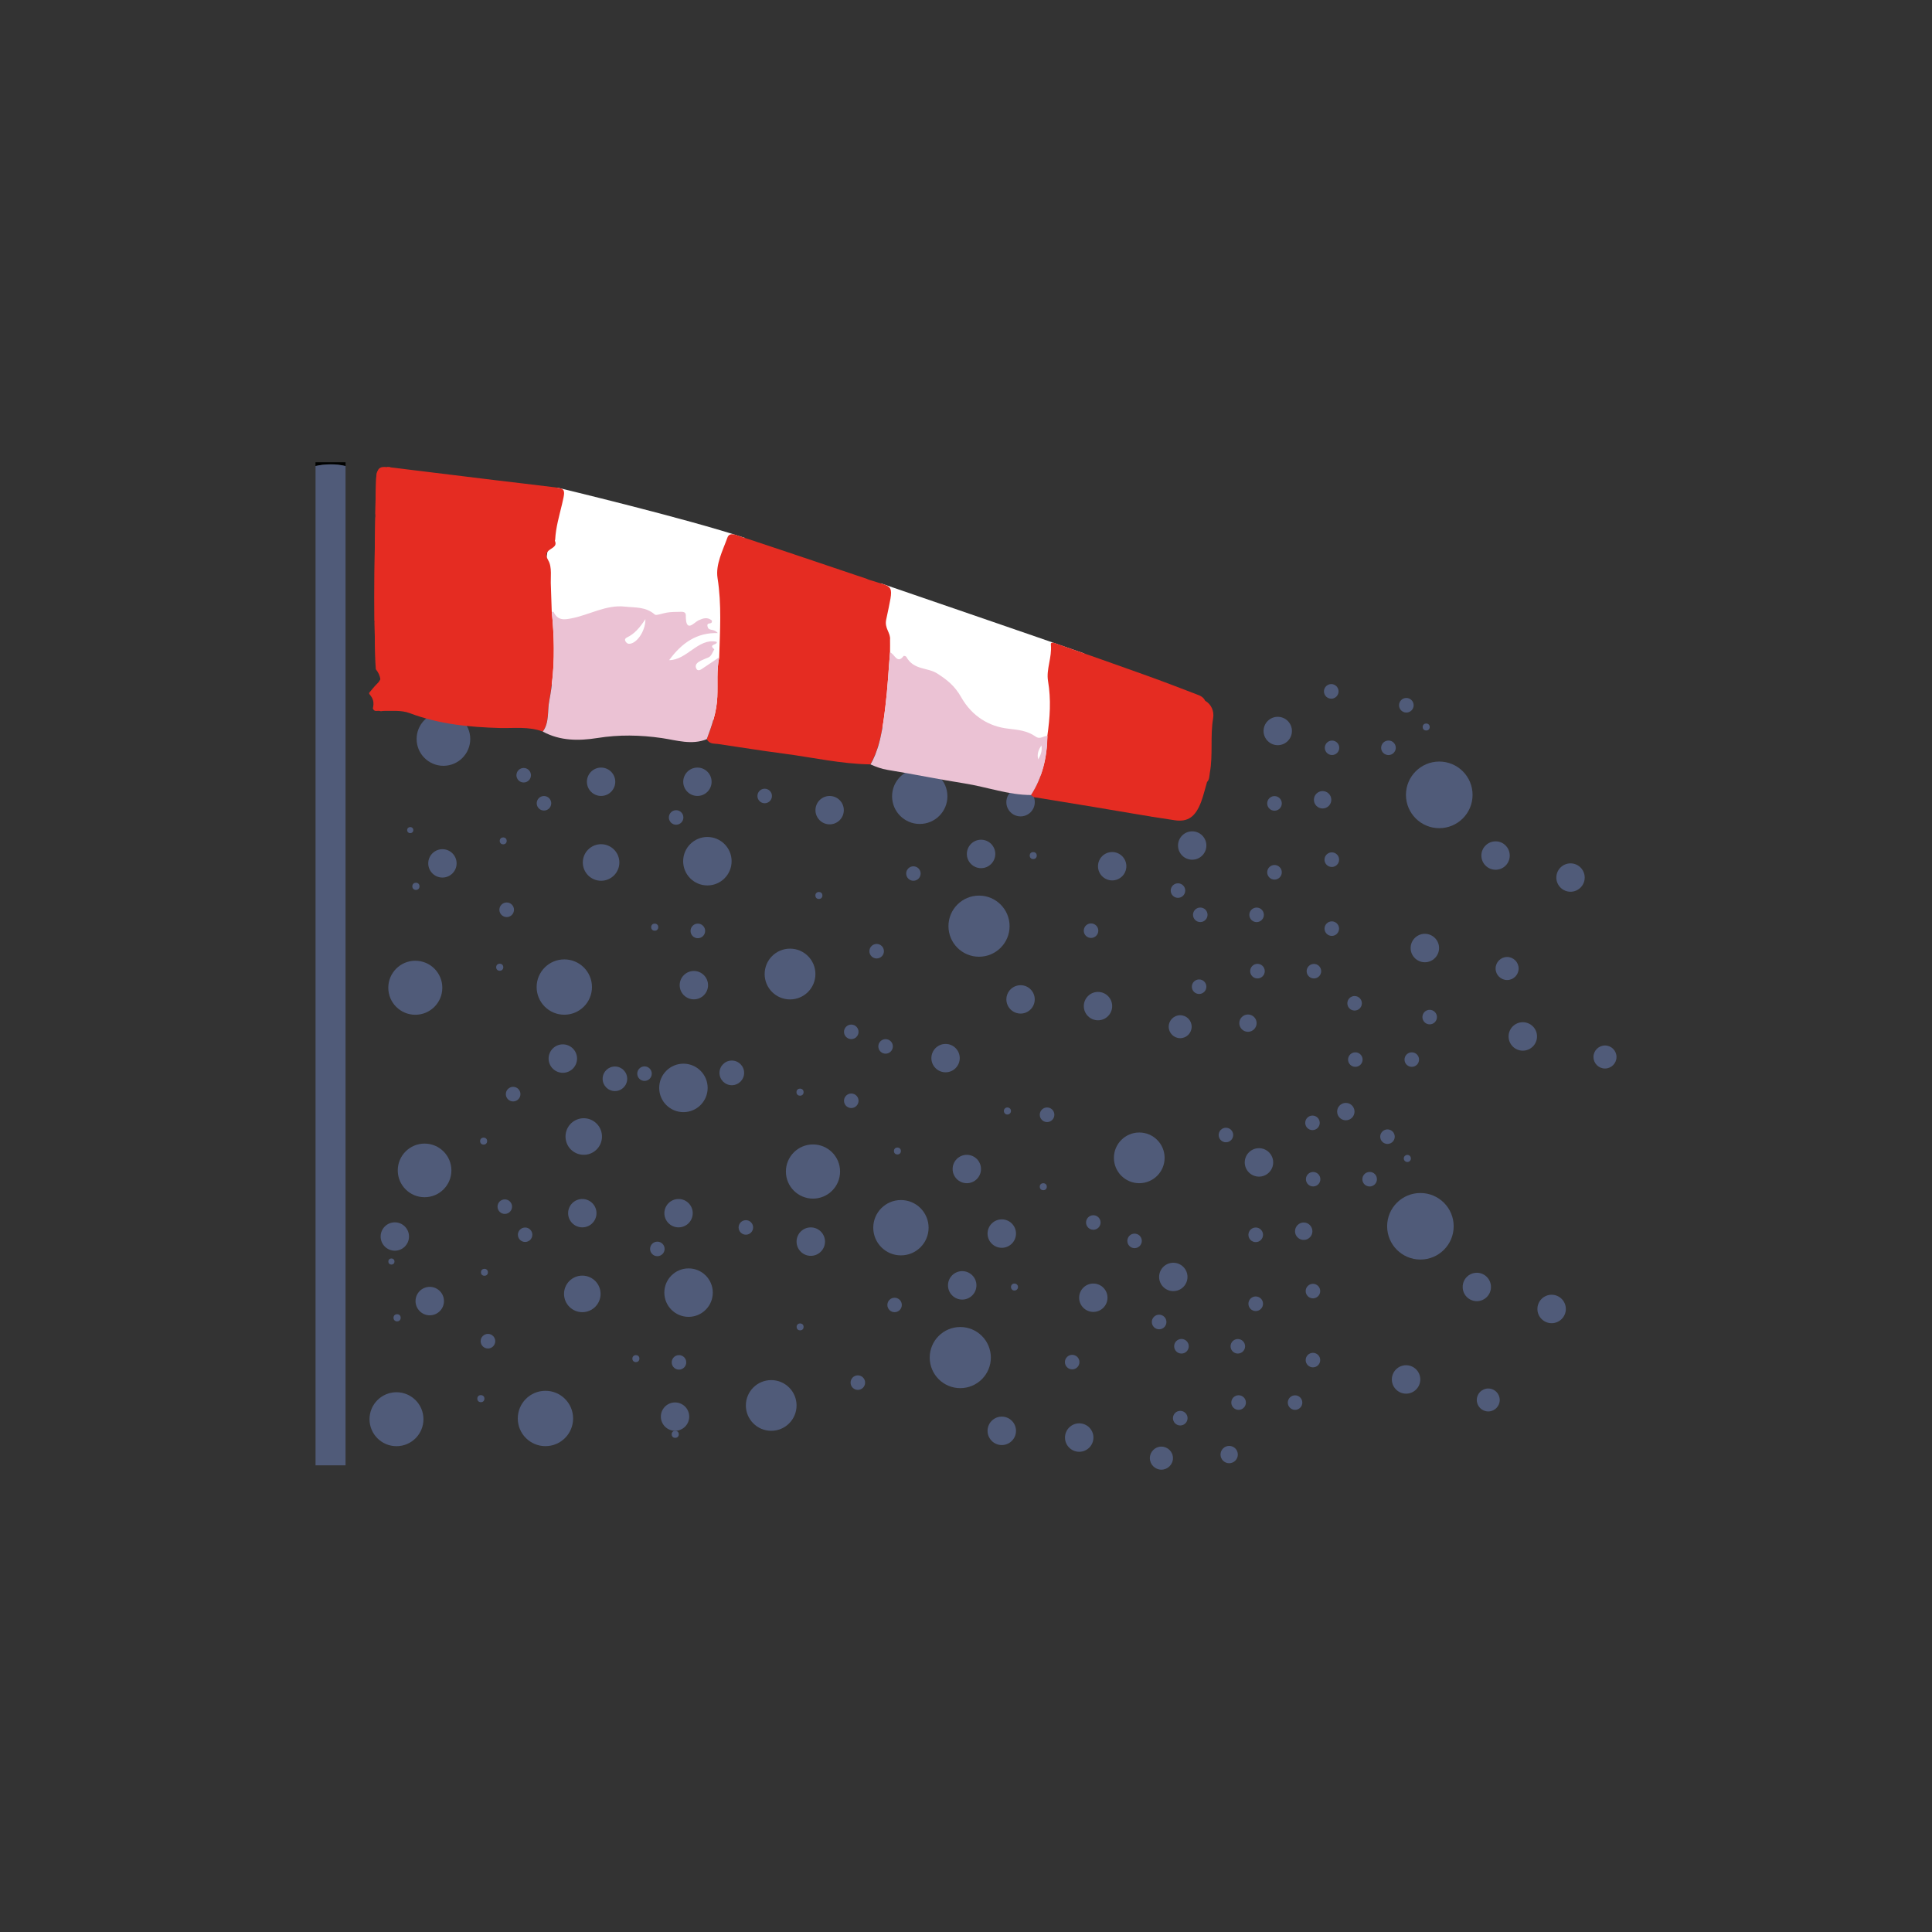 <?xml version="1.0" encoding="utf-8"?>
<!-- Generator: Adobe Illustrator 16.0.0, SVG Export Plug-In . SVG Version: 6.00 Build 0)  -->
<!DOCTYPE svg PUBLIC "-//W3C//DTD SVG 1.1//EN" "http://www.w3.org/Graphics/SVG/1.1/DTD/svg11.dtd">
<svg version="1.1" id="katman_1" xmlns="http://www.w3.org/2000/svg" xmlns:xlink="http://www.w3.org/1999/xlink" x="0px" y="0px"
	 width="50px" height="50px" viewBox="0 0 50 50" enable-background="new 0 0 50 50" xml:space="preserve">
<rect x="0" y="0" width="50" height="50" fill="#333333" stroke="none"/>
<g>
	<circle fill="#505B79" cx="25.337" cy="23.969" r="0.791"/>
	<circle fill="#505B79" cx="28.783" cy="22.418" r="0.367"/>
	<circle fill="#505B79" cx="30.854" cy="21.882" r="0.367"/>
	<circle fill="#505B79" cx="33.068" cy="18.918" r="0.367"/>
	<circle fill="#505B79" cx="26.412" cy="20.76" r="0.368"/>
	<circle fill="#505B79" cx="28.416" cy="26.038" r="0.367"/>
	<circle fill="#505B79" cx="30.543" cy="26.571" r="0.297"/>
	<circle fill="#505B79" cx="32.297" cy="26.479" r="0.224"/>
	<circle fill="#505B79" cx="31.033" cy="25.536" r="0.188"/>
	<circle fill="#505B79" cx="32.543" cy="25.133" r="0.189"/>
	<circle fill="#505B79" cx="34.004" cy="25.134" r="0.188"/>
	<circle fill="#505B79" cx="34.467" cy="24.033" r="0.188"/>
	<circle fill="#505B79" cx="34.467" cy="22.248" r="0.189"/>
	<circle fill="#505B79" cx="30.486" cy="23.048" r="0.188"/>
	<circle fill="#505B79" cx="29.85" cy="20.948" r="0.188"/>
	<circle fill="#505B79" cx="13.553" cy="20.063" r="0.188"/>
	<circle fill="#505B79" cx="23.803" cy="20.608" r="0.716"/>
	<path fill="#505B79" d="M16.051,18.125c0.066,0.252-0.082,0.511-0.334,0.58c-0.252,0.067-0.513-0.083-0.58-0.334
		c-0.066-0.25,0.082-0.511,0.335-0.58S15.982,17.874,16.051,18.125z"/>
	<circle fill="#505B79" cx="11.476" cy="19.125" r="0.694"/>
	<circle fill="#505B79" cx="27.488" cy="19.546" r="0.092"/>
	<circle fill="#505B79" cx="26.74" cy="22.142" r="0.091"/>
	<circle fill="#505B79" cx="13.002" cy="18.366" r="0.09"/>
	<circle fill="#505B79" cx="10.617" cy="21.483" r="0.079"/>
	<circle fill="#505B79" cx="10.748" cy="25.563" r="0.699"/>
	<circle fill="#505B79" cx="37.248" cy="20.571" r="0.862"/>
	<circle fill="#505B79" cx="17.957" cy="25.496" r="0.367"/>
	<path fill="#505B79" d="M38.707,21.774c0.203,0,0.365,0.165,0.365,0.367c0,0.204-0.162,0.368-0.365,0.368
		c-0.205,0-0.369-0.164-0.369-0.368C38.338,21.939,38.502,21.774,38.707,21.774z"/>
	<path fill="#505B79" d="M26.414,25.497c0.201,0,0.365,0.165,0.365,0.367s-0.164,0.367-0.365,0.367
		c-0.205,0-0.369-0.165-0.369-0.367S26.209,25.497,26.414,25.497z"/>
	<circle fill="#505B79" cx="25.39" cy="22.1" r="0.368"/>
	<circle fill="#505B79" cx="21.471" cy="20.967" r="0.367"/>
	<circle fill="#505B79" cx="18.049" cy="20.232" r="0.367"/>
	<circle fill="#505B79" cx="11.45" cy="22.344" r="0.367"/>
	<circle fill="#505B79" cx="15.556" cy="20.232" r="0.367"/>
	<circle fill="#505B79" cx="40.645" cy="22.711" r="0.367"/>
	<circle fill="#505B79" cx="31.063" cy="23.675" r="0.188"/>
	<circle fill="#505B79" cx="32.521" cy="23.676" r="0.188"/>
	<circle fill="#505B79" cx="36.875" cy="24.535" r="0.368"/>
	<circle fill="#505B79" cx="39.004" cy="25.065" r="0.298"/>
	<circle fill="#505B79" cx="34.83" cy="28.768" r="0.225"/>
	<circle fill="#505B79" cx="35.076" cy="27.422" r="0.188"/>
	<circle fill="#505B79" cx="36.537" cy="27.422" r="0.188"/>
	<circle fill="#505B79" cx="37" cy="26.322" r="0.188"/>
	<circle fill="#505B79" cx="35.057" cy="25.965" r="0.188"/>
	<circle fill="#505B79" cx="39.41" cy="26.823" r="0.368"/>
	<circle fill="#505B79" cx="41.537" cy="27.355" r="0.298"/>
	<circle fill="#505B79" cx="32.984" cy="22.575" r="0.189"/>
	<circle fill="#505B79" cx="34.229" cy="20.698" r="0.225"/>
	<circle fill="#505B79" cx="34.473" cy="19.353" r="0.187"/>
	<path fill="#505B79" d="M36.123,19.354c0,0.103-0.088,0.187-0.188,0.187c-0.107,0-0.191-0.084-0.191-0.187
		c0-0.105,0.084-0.189,0.191-0.189C36.037,19.164,36.123,19.248,36.123,19.354z"/>
	<circle fill="#505B79" cx="36.396" cy="18.252" r="0.189"/>
	<circle fill="#505B79" cx="28.783" cy="20.473" r="0.188"/>
	<circle fill="#505B79" cx="34.453" cy="17.893" r="0.189"/>
	<circle fill="#505B79" cx="28.236" cy="24.086" r="0.188"/>
	<circle fill="#505B79" cx="32.984" cy="20.792" r="0.189"/>
	<circle fill="#505B79" cx="22.688" cy="24.617" r="0.188"/>
	<circle fill="#505B79" cx="18.06" cy="24.092" r="0.189"/>
	<circle fill="#505B79" cx="13.113" cy="23.545" r="0.189"/>
	<circle fill="#505B79" cx="12.933" cy="25.032" r="0.092"/>
	<circle fill="#505B79" cx="14.078" cy="20.789" r="0.188"/>
	<circle fill="#505B79" cx="17.498" cy="21.156" r="0.188"/>
	<circle fill="#505B79" cx="19.79" cy="20.6" r="0.188"/>
	<circle fill="#505B79" cx="23.639" cy="22.607" r="0.187"/>
	<circle fill="#505B79" cx="20.446" cy="25.208" r="0.657"/>
	<circle fill="#505B79" cx="18.307" cy="22.288" r="0.627"/>
	<circle fill="#505B79" cx="14.604" cy="25.545" r="0.716"/>
	<circle fill="#505B79" cx="15.556" cy="22.321" r="0.473"/>
	<circle fill="#505B79" cx="21.193" cy="23.175" r="0.091"/>
	<circle fill="#505B79" cx="36.91" cy="18.815" r="0.091"/>
	<circle fill="#505B79" cx="16.944" cy="23.995" r="0.092"/>
	<circle fill="#505B79" cx="13.023" cy="21.762" r="0.09"/>
	<circle fill="#505B79" cx="10.764" cy="22.938" r="0.093"/>
	<g>
		<path fill="#000100" d="M8.943,11.965v0.101c-0.127-0.033-0.256-0.05-0.389-0.05s-0.262,0.017-0.389,0.048v-0.1H8.943z"/>
		<path fill="#505B79" d="M8.943,12.06v25.863H8.166V12.06c0.127-0.028,0.256-0.042,0.389-0.042
			C8.688,12.016,8.816,12.03,8.943,12.06z"/>
		<g>
			<g>
				<path fill="#FFFFFF" d="M14.42,12.619c0,0,3.355,0.802,4.859,1.303l-0.387,4.807l-5.229-1.149L14.42,12.619z"/>
				<path fill="#FFFFFF" d="M22.799,15.098c0,0,4.363,1.497,5.262,1.814l-0.379,3.236l-1.289-0.131l-2.828-0.924l-2.238-0.833
					l0.161-1.956L22.799,15.098z"/>
				<path fill="#E52C22" d="M14.545,13.05c0.064-0.271,0.084-0.36-0.015-0.404c0,0-0.003,0-0.004,0
					c-0.027-0.011-0.062-0.02-0.105-0.025v-0.001c-0.037-0.004-0.079-0.012-0.127-0.016c-0.482-0.06-0.967-0.116-1.451-0.174
					c-0.913-0.111-1.827-0.224-2.739-0.335c-0.01,0-0.016-0.001-0.025-0.004c-0.016-0.001-0.035-0.003-0.054-0.006v0.003
					c-0.021,0.184-0.136,0.141-0.221,0.12c-0.013-0.003-0.026-0.004-0.038-0.006c-0.018,0.044-0.027,0.108-0.031,0.195
					c-0.012,0.302-0.018,0.605-0.021,0.91c0.017,0.006,0.021,0.029,0,0.087c-0.002,0.062-0.003,0.124-0.004,0.187
					c-0.015,0.831-0.026,1.664-0.018,2.495c0.007-0.007,0.013-0.013,0.016-0.02c-0.006,0.017-0.01,0.034-0.014,0.051
					c0.004,0.366,0.012,0.729,0.025,1.096c0.049-0.008,0.098,0.01,0.131,0.08c0.041,0.088,0.041,0.198-0.003,0.293
					c-0.021,0.04-0.046,0.078-0.08,0.111c-0.075,0.071-0.142,0.161-0.212,0.241c0,0.011-0.003,0.027,0.002,0.031
					c0.105,0.125,0.129,0.214,0.092,0.376c0.037,0.093,0.107,0.057,0.164,0.06c0.004,0,0.01,0.001,0.014,0.001
					c0.025,0.001,0.049,0.002,0.072,0.002c0.24,0.004,0.483-0.025,0.701,0.057c0.768,0.289,1.547,0.363,2.338,0.386
					c0.368,0.009,0.742-0.045,1.107,0.091c0.174-0.23,0.118-0.538,0.17-0.809c0.026-0.135,0.048-0.273,0.064-0.41
					c0.08-0.622,0.064-1.253,0-1.882c-0.01-0.218-0.012-0.439-0.022-0.657c-0.015-0.228,0.038-0.493-0.069-0.673
					c-0.019-0.034-0.033-0.067-0.04-0.091c-0.016-0.056-0.005-0.096,0.019-0.127c0.072-0.1,0.27-0.121,0.193-0.289
					c-0.002-0.005,0.008-0.02,0.008-0.031C14.385,13.647,14.473,13.352,14.545,13.05z"/>
				<path fill="#E52C22" d="M18.613,17.011c0.02-0.684,0.066-1.363-0.043-2.051c-0.055-0.351,0.136-0.714,0.256-1.048
					c0.055-0.152,0.228-0.064,0.337-0.028c1.093,0.36,2.183,0.73,3.272,1.097c0.016,0.005,0.033,0.018,0.051,0.022
					c0.68,0.224,0.65,0.06,0.449,1.03c-0.05,0.233,0.117,0.337,0.099,0.524c0,0.044,0,0.09,0.001,0.134c0,0.063,0,0.127-0.001,0.191
					c-0.04,0.469-0.062,0.937-0.12,1.398c-0.063,0.521-0.132,1.05-0.389,1.502c-0.759-0.011-1.501-0.182-2.253-0.28
					c-0.566-0.073-1.132-0.167-1.693-0.248c-0.106-0.014-0.221,0.006-0.288-0.125c0.135-0.349,0.257-0.704,0.273-1.095
					C18.579,17.693,18.543,17.347,18.613,17.011z"/>
				<path fill="#E52C22" d="M31.396,18.585c-0.08,0.47,0,0.95-0.086,1.418c-0.014,0.083-0.01,0.175-0.072,0.235
					c-0.051,0.172-0.092,0.352-0.154,0.517c-0.145,0.379-0.334,0.524-0.682,0.473c-0.699-0.103-1.395-0.228-2.088-0.343
					c-0.52-0.087-1.039-0.171-1.561-0.256c-0.023-0.019-0.049-0.037-0.076-0.054v-0.001c0.293-0.446,0.42-0.963,0.428-1.528
					c0.068-0.472,0.1-0.939,0.018-1.423c-0.051-0.301,0.105-0.609,0.074-0.936c-0.014-0.099,0.113-0.039,0.172-0.019
					c0.768,0.269,1.535,0.538,2.303,0.814c0.432,0.155,0.867,0.323,1.295,0.487c0.088,0.032,0.172,0.064,0.223,0.167
					C31.35,18.226,31.426,18.409,31.396,18.585z"/>
				<path fill="#EBC2D4" d="M18.613,17.011c-0.07,0.336-0.034,0.682-0.049,1.024c-0.017,0.39-0.142,0.746-0.273,1.095
					c-0.391,0.159-0.783,0.027-1.164-0.029c-0.562-0.081-1.108-0.091-1.668-0.001c-0.471,0.074-0.957,0.08-1.412-0.167
					c0.174-0.23,0.116-0.538,0.17-0.809c0.146-0.756,0.143-1.523,0.064-2.292c0.013,0.003,0.031,0.003,0.045,0.001l-0.002-0.003
					c0.109,0.239,0.286,0.208,0.46,0.174c0.464-0.088,0.903-0.359,1.386-0.305c0.264,0.03,0.537-0.004,0.779,0.207
					c0.032,0.029,0.199-0.033,0.303-0.051c0.114-0.019,0.23-0.019,0.346-0.021c0.062-0.001,0.151-0.007,0.151,0.089
					c-0.007,0.48,0.214,0.184,0.325,0.133c0.125-0.057,0.23-0.093,0.348,0.001c0.023,0.124-0.121,0.035-0.115,0.132
					c0.02,0.168,0.154,0.057,0.27,0.195c-0.533-0.016-0.926,0.244-1.26,0.701c0.461,0,0.753-0.58,1.228-0.476
					c0.052,0.083-0.237,0.057-0.058,0.195c-0.049,0.074-0.072,0.178-0.158,0.213c-0.059,0.023-0.116,0.046-0.176,0.074
					c-0.076,0.036-0.177,0.095-0.14,0.196c0.041,0.111,0.134,0.04,0.205-0.011C18.35,17.186,18.48,17.099,18.613,17.011z
					 M16.703,16.023c-0.142,0.217-0.284,0.385-0.479,0.475c-0.037,0.017-0.063,0.05-0.039,0.094
					c0.014,0.031,0.051,0.065,0.078,0.068C16.457,16.685,16.709,16.343,16.703,16.023z"/>
				<path fill="#EBC2D4" d="M26.801,19.062c-0.217-0.155-0.463-0.175-0.715-0.205c-0.492-0.056-0.933-0.322-1.212-0.816
					c-0.169-0.297-0.367-0.448-0.61-0.606c-0.263-0.172-0.615-0.083-0.81-0.438c-0.01-0.018-0.063-0.03-0.071-0.018
					c-0.164,0.219-0.233-0.059-0.349-0.096c-0.04,0.467-0.062,0.936-0.12,1.398c-0.008,0.063-0.014,0.127-0.023,0.189
					c-0.006,0.043-0.012,0.085-0.016,0.128c-0.008,0.034-0.012,0.068-0.016,0.103c-0.004,0.021-0.006,0.045-0.01,0.068
					c-0.008,0.033-0.014,0.064-0.018,0.097c-0.006,0.031-0.014,0.064-0.019,0.095c-0.005,0.026-0.009,0.05-0.015,0.073
					c-0.007,0.031-0.013,0.062-0.02,0.093c-0.006,0.025-0.012,0.048-0.019,0.073c-0.003,0.007-0.003,0.013-0.005,0.02
					c-0.008,0.03-0.018,0.059-0.025,0.09c-0.008,0.026-0.017,0.05-0.025,0.076c-0.01,0.031-0.021,0.061-0.033,0.091
					c-0.004,0.013-0.011,0.026-0.014,0.039c-0.008,0.02-0.014,0.04-0.024,0.057c-0.011,0.028-0.024,0.056-0.037,0.083
					c0,0.001,0,0.001,0,0.001c-0.009,0.016-0.015,0.028-0.021,0.041c-0.008,0.016-0.014,0.029-0.023,0.043
					c-0.008,0.014-0.014,0.028-0.024,0.042h0.001c0.143,0.062,0.284,0.116,0.438,0.141c0.668,0.108,1.334,0.247,2.002,0.352
					c0.574,0.091,1.131,0.299,1.715,0.299c0.289-0.446,0.416-0.963,0.426-1.528C27.004,19.039,26.922,19.147,26.801,19.062z
					 M26.869,19.654c-0.039-0.146,0.014-0.258,0.082-0.363C26.979,19.436,26.93,19.545,26.869,19.654z"/>
			</g>
			<path fill="#E52C22" d="M10.104,12.092c-0.008,0-0.016,0-0.025-0.001c-0.017,0-0.037,0-0.054-0.003
				c-0.116-0.006-0.212-0.016-0.259,0.114c-0.018,0.044-0.027,0.108-0.031,0.195c-0.012,0.302-0.018,0.605-0.021,0.91
				c0,0.029,0,0.057,0,0.087c-0.002,0.062-0.003,0.124-0.004,0.187c-0.015,0.831-0.026,1.664-0.018,2.495
				c0,0.009,0,0.02,0.002,0.032c0.004,0.366,0.012,0.729,0.025,1.096c0.002,0.039,0.004,0.076,0.007,0.116
				c0.067,0.083,0.105,0.169,0.118,0.258c0.033,0.178-0.023,0.363-0.057,0.547c-0.024,0.132-0.027,0.245,0.039,0.273
				c0.018,0.008,0.043,0.01,0.072,0.002c0.036-0.007,0.076-0.022,0.127-0.051c-0.197-0.265,0.046-0.508,0.039-0.771
				c-0.029-1.395-0.016-2.792-0.009-4.186c0.005-0.432-0.034-0.868,0.048-1.296C10.104,12.094,10.104,12.093,10.104,12.092z
				 M9.836,16.604v-2.896h0.047v2.896H9.836z"/>
		</g>
	</g>
	<circle fill="#505B79" cx="21.04" cy="30.319" r="0.701"/>
	<circle fill="#505B79" cx="24.852" cy="35.134" r="0.791"/>
	<circle fill="#505B79" cx="25.021" cy="30.254" r="0.367"/>
	<circle fill="#505B79" cx="28.295" cy="33.585" r="0.367"/>
	<circle fill="#505B79" cx="30.365" cy="33.047" r="0.367"/>
	<circle fill="#505B79" cx="32.582" cy="30.083" r="0.368"/>
	<circle fill="#505B79" cx="25.926" cy="31.925" r="0.368"/>
	<circle fill="#505B79" cx="10.218" cy="32.001" r="0.367"/>
	<circle fill="#505B79" cx="11.122" cy="33.672" r="0.368"/>
	<circle fill="#505B79" cx="18.939" cy="27.766" r="0.319"/>
	<circle fill="#505B79" cx="15.914" cy="27.919" r="0.318"/>
	<circle fill="#505B79" cx="14.566" cy="27.396" r="0.368"/>
	<circle fill="#505B79" cx="27.93" cy="37.204" r="0.368"/>
	<path fill="#505B79" d="M30.055,37.438c0.166,0,0.301,0.134,0.301,0.298c0,0.165-0.135,0.299-0.301,0.299
		c-0.162,0-0.297-0.134-0.297-0.299C29.758,37.572,29.893,37.438,30.055,37.438z"/>
	<circle fill="#505B79" cx="31.811" cy="37.644" r="0.224"/>
	<circle fill="#505B79" cx="30.545" cy="36.702" r="0.189"/>
	<circle fill="#505B79" cx="32.055" cy="36.298" r="0.189"/>
	<circle fill="#505B79" cx="33.516" cy="36.299" r="0.188"/>
	<circle fill="#505B79" cx="33.979" cy="35.199" r="0.188"/>
	<circle fill="#505B79" cx="33.979" cy="33.413" r="0.188"/>
	<circle fill="#505B79" cx="29.998" cy="34.213" r="0.189"/>
	<path fill="#505B79" d="M29.361,31.926c0.105,0,0.189,0.084,0.189,0.188c0,0.104-0.084,0.188-0.189,0.188
		c-0.102,0-0.186-0.084-0.186-0.188C29.176,32.01,29.26,31.926,29.361,31.926z"/>
	<circle fill="#505B79" cx="31.727" cy="29.374" r="0.188"/>
	<circle fill="#505B79" cx="27.098" cy="28.85" r="0.189"/>
	<circle fill="#505B79" cx="13.064" cy="31.228" r="0.188"/>
	<circle fill="#505B79" cx="23.225" cy="29.788" r="0.09"/>
	<circle fill="#505B79" cx="13.28" cy="28.316" r="0.189"/>
	<circle fill="#505B79" cx="16.68" cy="27.786" r="0.188"/>
	<circle fill="#505B79" cx="17.453" cy="27.837" r="0.162"/>
	<circle fill="#505B79" cx="22.919" cy="27.081" r="0.188"/>
	<circle fill="#505B79" cx="29.484" cy="29.965" r="0.656"/>
	<circle fill="#505B79" cx="17.687" cy="28.155" r="0.627"/>
	<circle fill="#505B79" cx="23.316" cy="31.773" r="0.716"/>
	<path fill="#505B79" d="M15.563,29.291c0.067,0.252-0.08,0.511-0.332,0.579c-0.253,0.068-0.514-0.082-0.579-0.334
		c-0.068-0.251,0.08-0.512,0.333-0.58C15.236,28.888,15.496,29.039,15.563,29.291z"/>
	<circle fill="#505B79" cx="10.988" cy="30.29" r="0.694"/>
	<circle fill="#505B79" cx="20.705" cy="28.265" r="0.092"/>
	<circle fill="#505B79" cx="27" cy="30.712" r="0.091"/>
	<path fill="#505B79" d="M26.252,33.218c0.053,0,0.094,0.039,0.094,0.089c0,0.052-0.041,0.092-0.094,0.092
		c-0.049,0-0.088-0.04-0.088-0.092C26.164,33.257,26.203,33.218,26.252,33.218z"/>
	<path fill="#505B79" d="M26.07,28.661c0.053,0,0.094,0.04,0.094,0.09c0,0.052-0.041,0.093-0.094,0.093
		c-0.049,0-0.09-0.041-0.09-0.093C25.98,28.701,26.021,28.661,26.07,28.661z"/>
	<circle fill="#505B79" cx="12.516" cy="29.532" r="0.091"/>
	<circle fill="#505B79" cx="10.13" cy="32.648" r="0.079"/>
	<circle fill="#505B79" cx="10.261" cy="36.729" r="0.698"/>
	<circle fill="#505B79" cx="36.76" cy="31.736" r="0.861"/>
	<circle fill="#505B79" cx="17.47" cy="36.662" r="0.367"/>
	<path fill="#505B79" d="M38.221,32.939c0.201,0,0.365,0.165,0.365,0.367c0,0.204-0.164,0.368-0.365,0.368
		c-0.205,0-0.367-0.164-0.367-0.368C37.854,33.104,38.016,32.939,38.221,32.939z"/>
	<circle fill="#505B79" cx="24.471" cy="27.384" r="0.367"/>
	<circle fill="#505B79" cx="25.926" cy="37.03" r="0.368"/>
	<circle fill="#505B79" cx="24.902" cy="33.265" r="0.368"/>
	<circle fill="#505B79" cx="20.983" cy="32.133" r="0.368"/>
	<circle fill="#505B79" cx="17.561" cy="31.397" r="0.367"/>
	<circle fill="#505B79" cx="15.07" cy="31.397" r="0.367"/>
	<circle fill="#505B79" cx="40.156" cy="33.876" r="0.368"/>
	<circle fill="#505B79" cx="30.576" cy="34.841" r="0.189"/>
	<circle fill="#505B79" cx="32.035" cy="34.842" r="0.188"/>
	<circle fill="#505B79" cx="36.389" cy="35.7" r="0.368"/>
	<circle fill="#505B79" cx="38.516" cy="36.231" r="0.297"/>
	<circle fill="#505B79" cx="32.498" cy="33.741" r="0.189"/>
	<path fill="#505B79" d="M33.742,31.638c0.121,0,0.223,0.103,0.223,0.226c0,0.125-0.102,0.225-0.223,0.225
		c-0.127,0-0.227-0.1-0.227-0.225C33.516,31.74,33.615,31.638,33.742,31.638z"/>
	<circle fill="#505B79" cx="33.984" cy="30.518" r="0.187"/>
	<path fill="#505B79" d="M35.635,30.519c0,0.103-0.086,0.187-0.186,0.187c-0.109,0-0.191-0.084-0.191-0.187
		c0-0.105,0.082-0.189,0.191-0.189C35.551,30.329,35.635,30.413,35.635,30.519z"/>
	<circle fill="#505B79" cx="35.908" cy="29.417" r="0.188"/>
	<circle fill="#505B79" cx="28.295" cy="31.638" r="0.188"/>
	<circle fill="#505B79" cx="33.967" cy="29.059" r="0.188"/>
	<circle fill="#505B79" cx="27.748" cy="35.251" r="0.188"/>
	<circle fill="#505B79" cx="32.498" cy="31.957" r="0.189"/>
	<circle fill="#505B79" cx="22.201" cy="35.782" r="0.188"/>
	<circle fill="#505B79" cx="17.572" cy="35.258" r="0.188"/>
	<circle fill="#505B79" cx="12.628" cy="34.71" r="0.189"/>
	<circle fill="#505B79" cx="12.445" cy="36.197" r="0.092"/>
	<circle fill="#505B79" cx="13.59" cy="31.955" r="0.187"/>
	<circle fill="#505B79" cx="17.012" cy="32.322" r="0.188"/>
	<circle fill="#505B79" cx="19.303" cy="31.766" r="0.188"/>
	<circle fill="#505B79" cx="23.152" cy="33.772" r="0.187"/>
	<circle fill="#505B79" cx="19.959" cy="36.373" r="0.656"/>
	<circle fill="#505B79" cx="17.82" cy="33.453" r="0.627"/>
	<circle fill="#505B79" cx="14.116" cy="36.71" r="0.716"/>
	<circle fill="#505B79" cx="15.07" cy="33.486" r="0.473"/>
	<circle fill="#505B79" cx="20.707" cy="34.34" r="0.09"/>
	<circle fill="#505B79" cx="17.475" cy="37.12" r="0.092"/>
	<path fill="#505B79" d="M36.424,29.889c0.051,0,0.09,0.04,0.09,0.092c0,0.05-0.039,0.091-0.09,0.091
		c-0.053,0-0.094-0.041-0.094-0.091C36.33,29.929,36.371,29.889,36.424,29.889z"/>
	<circle fill="#505B79" cx="16.457" cy="35.161" r="0.091"/>
	<circle fill="#505B79" cx="12.537" cy="32.927" r="0.09"/>
	<circle fill="#505B79" cx="10.277" cy="34.104" r="0.093"/>
	<circle fill="#505B79" cx="22.031" cy="28.488" r="0.188"/>
	<circle fill="#505B79" cx="22.031" cy="26.704" r="0.188"/>
</g>
</svg>
